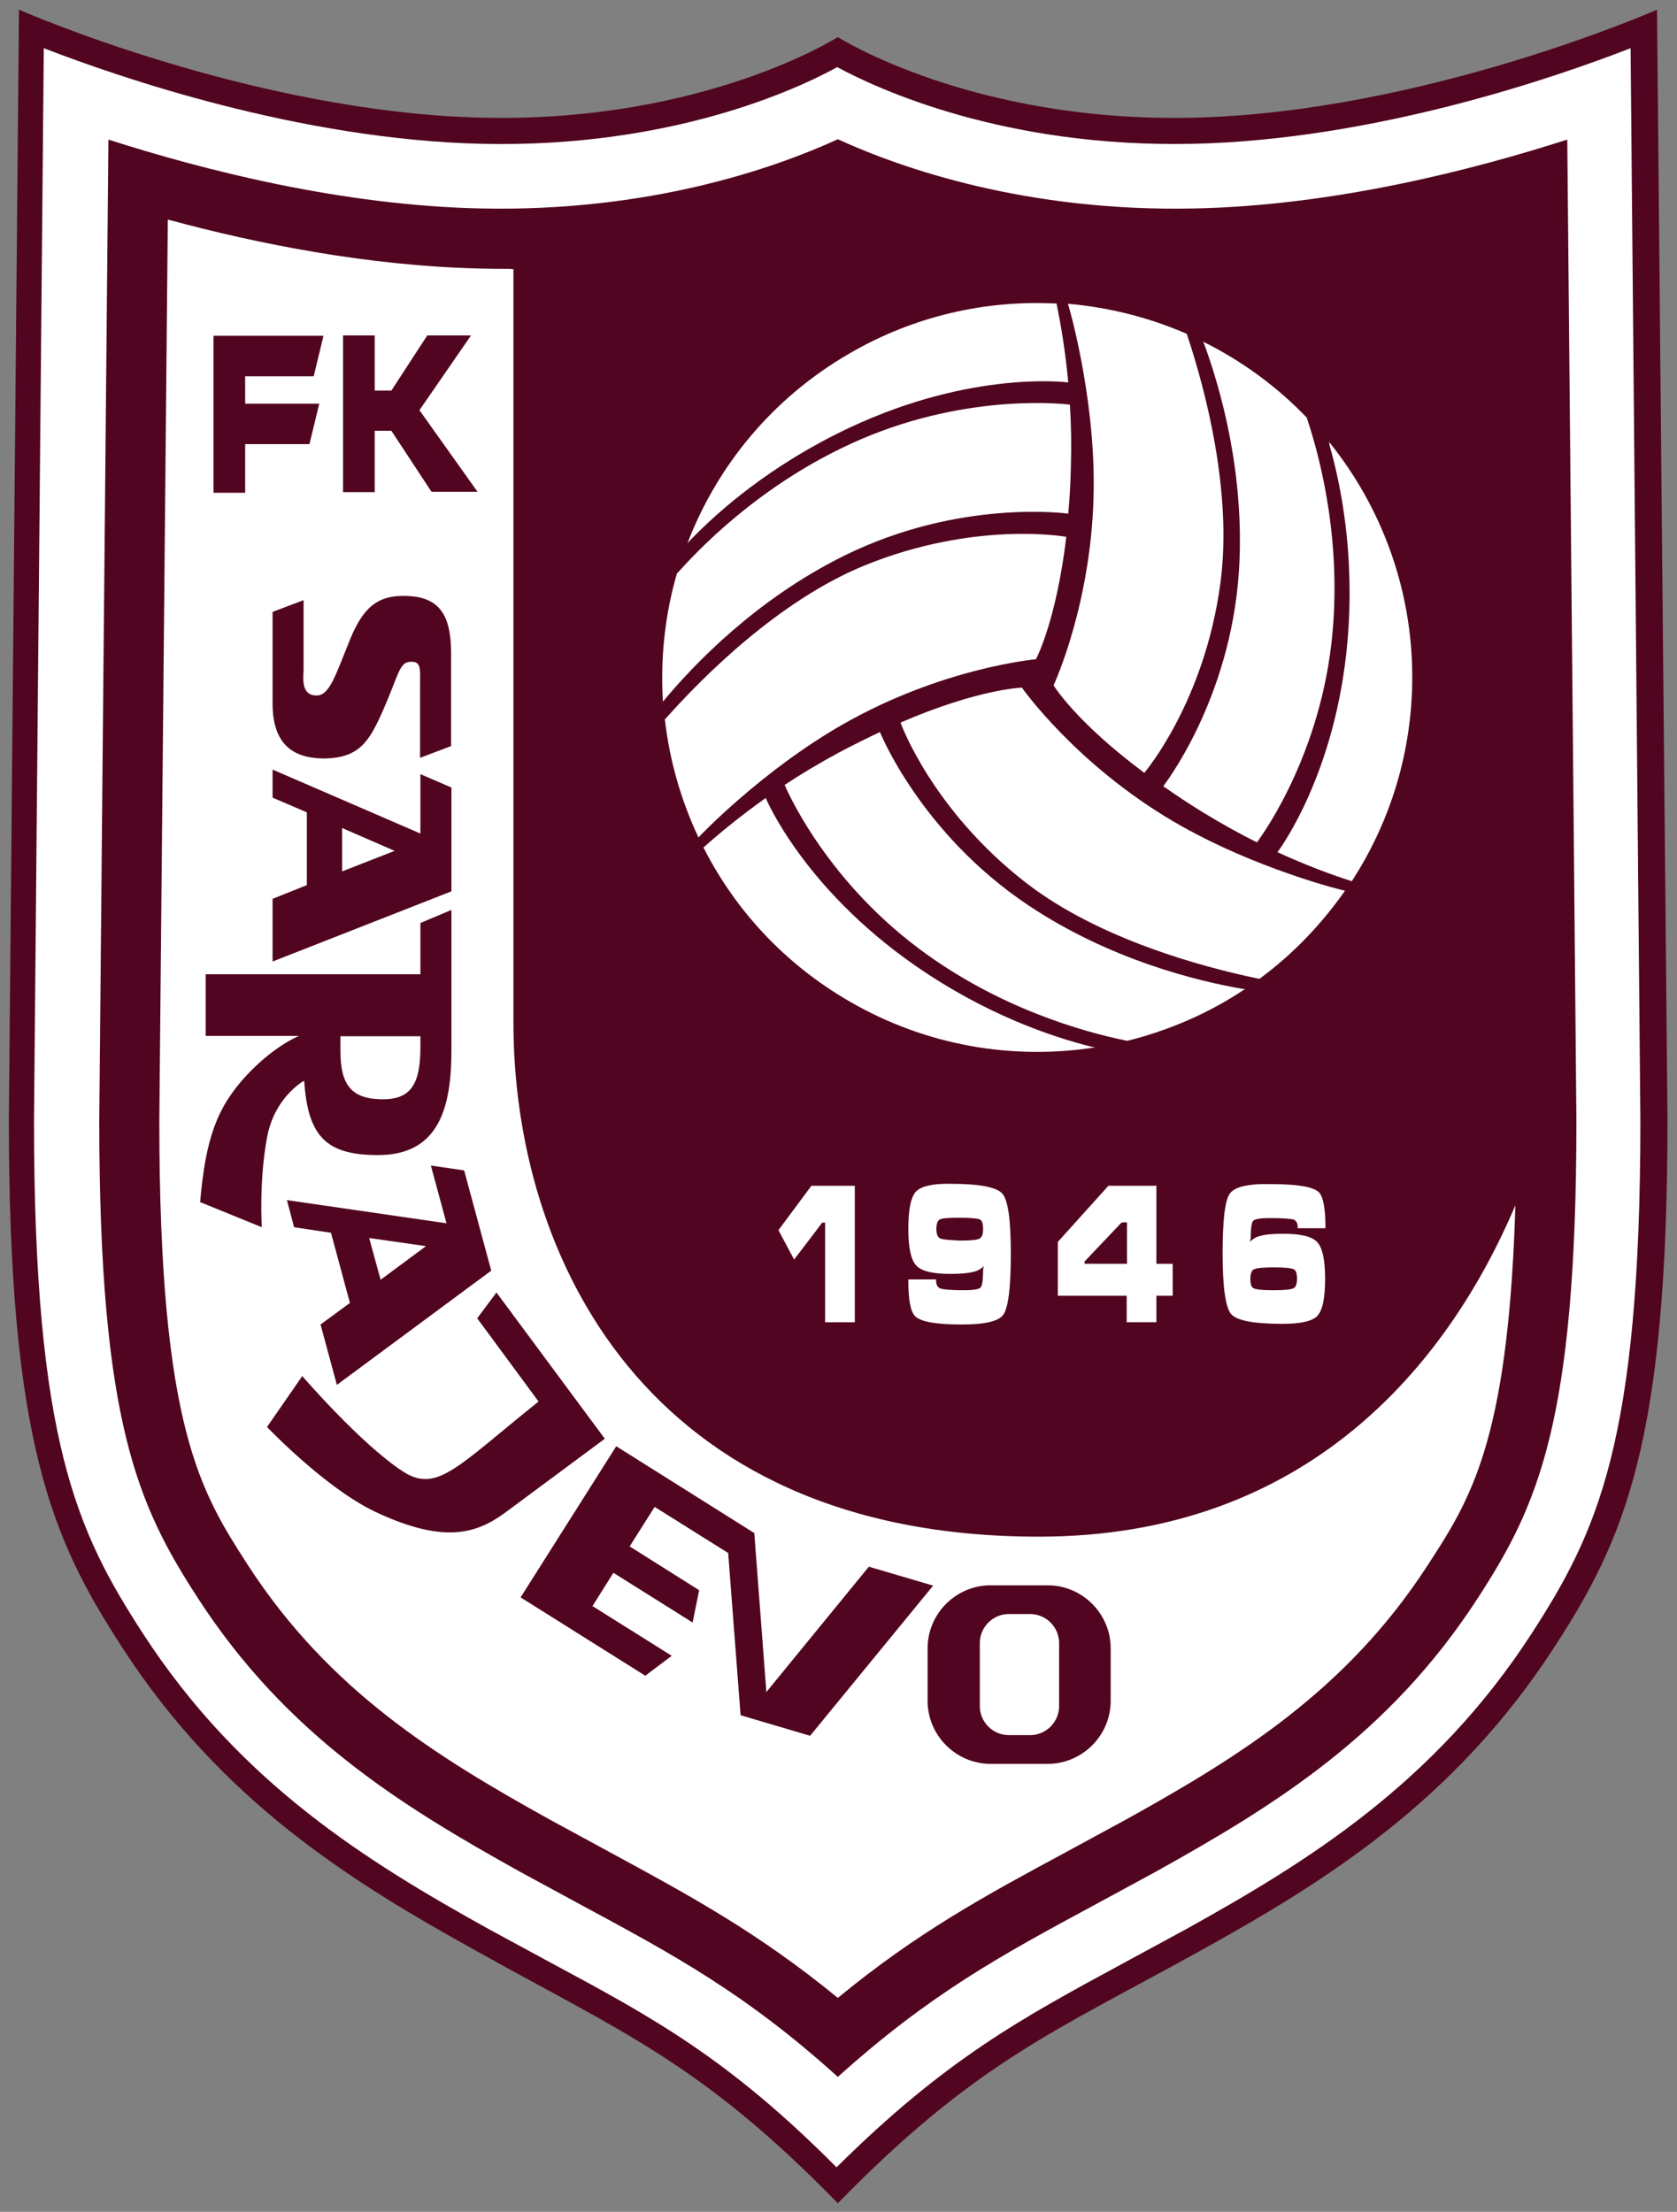 <?xml version="1.0" encoding="utf-8"?>
<svg xmlns="http://www.w3.org/2000/svg" xmlns:cc="http://creativecommons.org/ns#" xmlns:dc="http://purl.org/dc/elements/1.1/" xmlns:inkscape="http://www.inkscape.org/namespaces/inkscape" xmlns:rdf="http://www.w3.org/1999/02/22-rdf-syntax-ns#" xmlns:sodipodi="http://sodipodi.sourceforge.net/DTD/sodipodi-0.dtd" xmlns:svg="http://www.w3.org/2000/svg" xmlns:xlink="http://www.w3.org/1999/xlink" version="1.1" id="svg2" x="0px" y="0px" viewBox="0 0 191.1 252" style="enable-background:new 0 0 191.1 252;">
<rect x="0" y="0" width="191.1" height="252" fill="#808080" stroke="none"/>
<style type="text/css">
	.st0{fill:#510520;}
	.st1{fill:#FFFFFF;}
</style>

<g id="g10" transform="matrix(1.333,0,0,-1.333,-57.439,354.186)">
	<g id="g87" transform="matrix(0.279,0,0,0.279,31.6,55.797)">
		<path id="path12" class="st0" d="M297.9,77.4L297.9,77.4c42,43,66,52.4,110.8,77.2&#xA;			c38.9,21.5,78.2,46.1,108.7,93.1c21.5,33.1,34.7,62.8,34.7,161.5l-3.2,340.2c0,0-71.4-31.5-142.3-33.1&#xA;			c-67.7-1.5-108.7,24.7-108.7,24.7s-41-26.2-108.7-24.7C118.4,717.9,47,749.4,47,749.4l-3.1-340.2c0-98.7,13.2-128.4,34.7-161.5&#xA;			c30.4-47,69.8-71.6,108.7-93.1C231.9,129.7,255.9,120.4,297.9,77.4L297.9,77.4L297.9,77.4L297.9,77.4z"/>
		<path id="path14" class="st1" d="M209.9,151.1l-19,10.3c-37.3,20.7-76.2,44.7-105.9,90.5&#xA;			c-20.2,31.1-33.4,58.9-33.4,157.2c0,0,2.8,306.9,3,328.5c23-8.9,78.4-28,134.3-29.3c57.7-1.3,96.5,16.7,108.8,23.5&#xA;			c12.4-6.7,51.2-24.7,108.8-23.5c56,1.2,111.4,20.4,134.3,29.3c0.2-21.7,3-328.6,3-328.6c0-98.3-13.2-126-33.4-157.2&#xA;			c-29.7-45.8-68.6-69.8-105.9-90.5l-19-10.3c-31.4-17-54.6-29.5-88-62.6C264.5,121.6,241.4,134.2,209.9,151.1 M188.6,688.5&#xA;			c-42.7,0.9-84.9,11.7-114.2,21.1c-0.6-61.7-2.8-300.2-2.8-300.5c0-92.8,12-118.2,30.2-146.3c27.2-42,62.3-63.6,98.8-83.9&#xA;			l18.8-10.2c28.4-15.3,50.4-27.2,78.5-52.6c28.2,25.4,50.1,37.3,78.5,52.6l18.8,10.2c36.5,20.3,71.6,41.9,98.8,83.9&#xA;			c18.2,28.1,30.2,53.5,30.2,146.3c0,0.3-2.2,238.8-2.8,300.5c-29.3-9.4-71.5-20.2-114.2-21.1c-51.4-1.1-89.6,12.2-109.3,21.2&#xA;			C278.2,700.7,240,687.4,188.6,688.5z"/>
		<path id="path16" class="st1" d="M505.4,380c-2.4-69.6-13.8-87.2-26.8-107.2&#xA;			c-24.9-38.4-57.9-58.7-92.3-77.8l-18.6-10.1c-24.5-13.2-45.4-24.5-69.8-44.6c-24.4,20-45.3,31.3-69.8,44.6L209.5,195&#xA;			c-34.4,19.1-67.4,39.4-92.3,77.8C102.7,295.3,90,314.8,90,409c0,0.5,1.8,191.9,2.6,276.1c27.7-7.5,61.5-14.2,95.6-15&#xA;			c3.1-0.1,6.1-0.1,9.1-0.1l1.2-0.1V439.1c0-70.7,39.9-157.5,161-157.5c81.7,0,125,52.1,146,101.5L505.4,380L505.4,380z"/>
		<path id="path18" class="st1" d="M410.1,647.1c4.9-13.3,12.6-39.7,10.7-69.7&#xA;			c-2.6-39.7-23.2-65.9-23.2-65.9c3.6-2.5,7.6-5.2,12-7.9c5.7-3.5,11.3-6.6,16.7-9.3c0,0,18.5,24,22.8,60.7&#xA;			c3.5,30.2-3.2,56.3-7.2,68.4l-0.3,1c-9.1,9.5-19.9,17.4-31.8,23.3L410.1,647.1z"/>
		<path id="path20" class="st1" d="M448.6,615.8c3.4-11.9,7.7-33,5.5-59.4&#xA;			c-3.5-41.6-21.5-65.1-21.5-65.1c8.9-4.1,16.8-7,22.8-8.9l0.3,0.5c11.5,17.9,18.2,39.2,18.2,62c0,27.3-9.6,52.4-25.5,72.1&#xA;			L448.6,615.8z"/>
		<path id="path22" class="st1" d="M376.3,603.3c-0.2-35-12.3-60.9-12.3-60.9s6.8-11.2,27.8-26.8&#xA;			c0,0,18.4,21.5,23.3,58c3.8,28-4.7,59.7-10.1,75.9l-0.2,0.6c-11.3,4.9-23.6,8.1-36.4,9.2C368.5,659.2,376.5,632,376.3,603.3z"/>
		<path id="path24" class="st1" d="M422,449.4c-13.9,2.4-40.7,8.9-65.7,25.6&#xA;			c-33.1,22.1-45.5,53.1-45.5,53.1c-4-1.9-8.3-4-12.8-6.4c-5.9-3.2-11.4-6.5-16.4-9.8c0,0,11.5-28,41.2-50.2&#xA;			c24.3-18.2,50.3-25.4,62.8-28l1-0.2c12.8,3.2,25.1,8.5,36.1,15.9L422,449.4L422,449.4z"/>
		<path id="path26" class="st1" d="M375.6,431.7c-12,3-32.4,9.8-54.2,25&#xA;			c-34.3,23.9-45.6,51.2-45.6,51.2c-8-5.7-14.4-11-19.1-15.2l0.3-0.5c9.7-18.9,24.8-35.3,44.6-46.7c23.7-13.7,50.2-17.9,75.2-14&#xA;			L375.6,431.7z"/>
		<path id="path28" class="st1" d="M400.9,500.6c-30.2,17.7-46.6,41.1-46.6,41.1&#xA;			s-13.1-0.3-37.2-10.7c0,0,9.5-26.7,38.6-49.2c22.3-17.2,54-25.7,70.8-29.2l0.6-0.1c9.9,7.3,18.8,16.4,26.2,27&#xA;			C453.3,479.4,425.7,486.1,400.9,500.6z"/>
		<path id="path30" class="st1" d="M244.8,538c9.1,10.9,28.1,30.8,55,44.1&#xA;			c35.6,17.6,68.7,12.9,68.7,12.9c0.4,4.4,0.7,9.2,0.8,14.3c0.2,6.7,0.1,13.1-0.3,19.1c0,0-30,4-64-10.6&#xA;			c-27.9-12-47.2-30.9-55.7-40.4l-0.7-0.7c-3.7-12.7-5.1-26-4.3-39.3L244.8,538z"/>
		<path id="path32" class="st1" d="M252.7,586.9c8.6,8.9,24.7,23.1,48.7,34.4&#xA;			c37.8,17.8,67.1,13.9,67.1,13.9c-0.9,9.7-2.3,18-3.6,24.2h-0.6c-21.2,1-43-3.8-62.8-15.3c-23.7-13.7-40.6-34.5-49.7-58.2&#xA;			L252.7,586.9z"/>
		<path id="path34" class="st1" d="M299.7,530.6c30.4,17.3,58.9,19.8,58.9,19.8s6.2,11.5,9.3,37.5&#xA;			c0,0-27.8,5.1-61.9-8.8c-26.1-10.7-49.3-33.9-60.7-46.7l-0.4-0.4c1.4-12.3,4.8-24.5,10.3-36.2&#xA;			C255.2,495.9,274.7,516.4,299.7,530.6z"/>
		<path id="path36" class="st1" d="M302.9,389.1h-13.1l-10.1-13.6l4.8-9c0,0,8.5,11.1,8.6,11.3&#xA;			c0.2,0,0.6,0,0.9,0c0-0.6,0-30.5,0-30.5h9.1v41.8H302.9z"/>
		<path id="path38" class="st1" d="M321.9,387.4L321.9,387.4c-1.6-1.7-2.4-5.4-2.4-11.5&#xA;			c0-5.8,0.8-9.5,2.4-11.2c1.6-1.8,5.1-2.6,10.6-2.6c3,0,5.4,0.2,7.2,0.7c1.3,0.3,2.2,1,3,1.7c0,0-0.1-0.2-0.1-0.2l-0.2-1&#xA;			c0-3.8-0.4-5-0.8-5.4c-0.4-0.4-1.6-0.8-5.2-0.8c-3.6,0-6,0.2-7,0.5c-0.9,0.3-1.4,1.1-1.4,2.5v0.3h-8.5V360c0-6,0.7-9.5,2.1-10.9&#xA;			c1.8-1.7,6.5-2.5,14.3-2.5c7.1,0,11.3,1,12.7,3c1.5,2.1,2.3,8.2,2.3,18.5c0,10.5-0.8,16.5-2.6,18.6c-1.8,2-7,3-15.9,3&#xA;			C327,389.8,323.6,389,321.9,387.4 M329.2,373L329.2,373c-0.7,0.3-1.1,1.3-1.1,2.9c0,1.6,0.4,2.6,1.1,2.9c0.8,0.4,2.8,0.5,6.1,0.5&#xA;			c3.3,0,5.3-0.2,6.1-0.5c0.7-0.3,1-1.3,1-3c0-1.6-0.4-2.5-1.1-2.9c-0.8-0.4-2.8-0.6-6.1-0.6C332,372.5,330,372.6,329.2,373&#xA;			L329.2,373z"/>
		<path id="path40" class="st1" d="M395.3,389.1h-14.5l-15.5-17.2v-16.5c0,0,20.5,0,21.1,0&#xA;			c0-0.6,0-8.1,0-8.1h9.1c0,0,0,7.5,0,8.1c0.5,0,5,0,5,0v9.8c0,0-4.5,0-5,0c0,0.6,0,24,0,24H395.3 M386.5,377.9c0-0.6,0-12.4,0-12.6&#xA;			c0,0,0,0,0-0.1c-0.3,0-12.5,0-13,0c0,0.3,0,0.6,0,0.7c0.2,0.2,11.2,11.8,11.3,11.9C384.9,377.9,386.1,377.9,386.5,377.9z"/>
		<path id="path42" class="st1" d="M418,386.7L418,386.7c-1.5-2.1-2.2-8.1-2.2-18.4&#xA;			c0-10.4,0.9-16.5,2.6-18.5c1.7-2,6.9-3,15.8-3c5.5,0,8.9,0.8,10.5,2.3c1.7,1.7,2.5,5.5,2.5,11.5c0,5.8-0.8,9.5-2.4,11.2&#xA;			c-1.6,1.8-5.1,2.6-10.5,2.6c-3,0-5.4-0.2-7.1-0.7c-1.3-0.3-2.2-1-3.1-1.8c0,0,0.1,0.2,0.1,0.2c0,0,0.2,0.9,0.2,0.9&#xA;			c0,3.8,0.4,5,0.8,5.4c0.4,0.4,1.6,0.8,5.2,0.8c3.6,0,5.9-0.2,7-0.4c0.9-0.3,1.4-1.1,1.4-2.4v-0.3h8.5v0.3c0,5.9-0.7,9.5-2.1,10.8&#xA;			c-1.8,1.6-6.5,2.4-14.3,2.4C423.7,389.8,419.5,388.8,418,386.7 M425.3,357.7L425.3,357.7c-0.7,0.3-1,1.3-1,2.9&#xA;			c0,1.6,0.4,2.6,1.1,2.9c0.8,0.4,2.8,0.6,6.1,0.6c3.3,0,5.4-0.2,6.1-0.6c0.7-0.3,1-1.3,1-2.9c0-1.6-0.4-2.6-1.1-2.9&#xA;			c-0.8-0.4-2.8-0.6-6.1-0.6C428.1,357.1,426.1,357.3,425.3,357.7L425.3,357.7z"/>
		<path id="path44" class="st0" d="M106.6,601.5v48h33.7l-3-12.4h-21v-8.4H139l-3-12.4h-19.7&#xA;			v-14.9H106.6z"/>
		<path id="path46" class="st0" d="M146.3,649.6h9.7v-16.9h5.1l11,16.9h13.4l-15.8-22.9l17.8-25&#xA;			h-14.1l-12.3,18.7h-5.1v-18.8h-9.7V649.6z"/>
		<path id="path48" class="st0" d="M124.7,537.5v27.4l9.5,3.6v-21.7c-0.2-3.1-0.4-7.4,3.8-7.5&#xA;			c4.2-0.2,6,6.3,10.5,17.3c4.5,11,9.6,13.8,18.7,13.1c9.9-0.8,12.2-7.7,12.2-17.7v-28.2l-9.5-3.6v22.8c0,4.5,0.4,7-3.3,6.6&#xA;			c-3.1-0.3-3.5-4.5-7.9-14.5c-4.4-10-7.4-15.1-18.7-15.1C130.6,520.2,124.5,524.7,124.7,537.5z"/>
		<path id="path50" class="st0" d="M156.2,289.2c-15.4,7.3-33.2,26-33.2,26l10.8,15.6&#xA;			c0,0,17.9-20.8,30.8-29.2c10.5-6.8,16.6,1.4,41.6,21.4l-18.8,25.5l5.9,7.9l33.2-44.8l-29.4-21.8&#xA;			C188.4,283.2,178.7,278.6,156.2,289.2z"/>
		<path id="path52" class="st0" d="M325.4,247.4c0,10.6,8.7,19.3,19.3,19.3h17.5&#xA;			c10.6,0,19.3-8.7,19.3-19.3v-16.1c0-10.6-8.7-19.3-19.3-19.3h-17.5c-10.6,0-19.3,8.7-19.3,19.3V247.4 M341.4,229.7&#xA;			c0-4.9,4-8.9,8.9-8.9h6.5c4.9,0,8.9,4,8.9,8.9V249c0,4.9-4,8.9-8.9,8.9h-6.5c-4.9,0-8.9-4-8.9-8.9V229.7z"/>
		<path id="path54" class="st0" d="M171.7,370.6l-13.9-10.3l-3.5,12.8L171.7,370.6 M139.4,346.6&#xA;			l5-18.5l47.3,35l-8.3,30.7l-10.2,1.5l4.8-17.7l-48.9,7.1l2.2-8.3l11.3-1.7l5.8-21.5L139.4,346.6z"/>
		<path id="path56" class="st0" d="M162.1,491.7l-16.1-6.3v13.3L162.1,491.7 M124.7,477v-19.2&#xA;			l54.8,21.5v31.8l-9.5,4.1V497l-45.3,19.6V508l10.5-4.5v-22.3L124.7,477z"/>
		<path id="path58" class="st0" d="M145.5,434.9H170l0-3.2c0-11.7-3-16.3-12.1-16.1&#xA;			c-9.1,0.2-12.4,4.5-12.4,14.7L145.5,434.9 M134.4,421.2c1.1-17.1,6.9-22.6,22.2-22.7c18.9-0.2,22.9,14.2,22.9,32.1v43l-9.5-4&#xA;			v-15.4l0-0.3h-65.8v-18.9h28.6l-0.7-0.3c-3-1.4-8.8-4.8-15.3-11.7c-9.3-10-12.6-19.6-14.3-38.9l18.9-7.7c0,0-0.9,14,1.6,27.5&#xA;			c1.8,9.8,7.8,15.1,11,17.2L134.4,421.2L134.4,421.2z"/>
		<path id="path60" class="st0" d="M238.9,239l8.1,6.1l-23.9,15l-0.4,0.2l6.4,10.2l0.4-0.2&#xA;			l23.9-15l2,9.9l-21.1,13.3l-0.2,0.1l7.4,11.7l0.3,0.4l22.5-14.1l3.8-49.7l21.3-6.3l37.7,46l-19.7,5.8L276,234l-3.7,48.7&#xA;			l-42.3,26.6L200.7,263L238.9,239z"/>
	</g>
</g>
</svg>